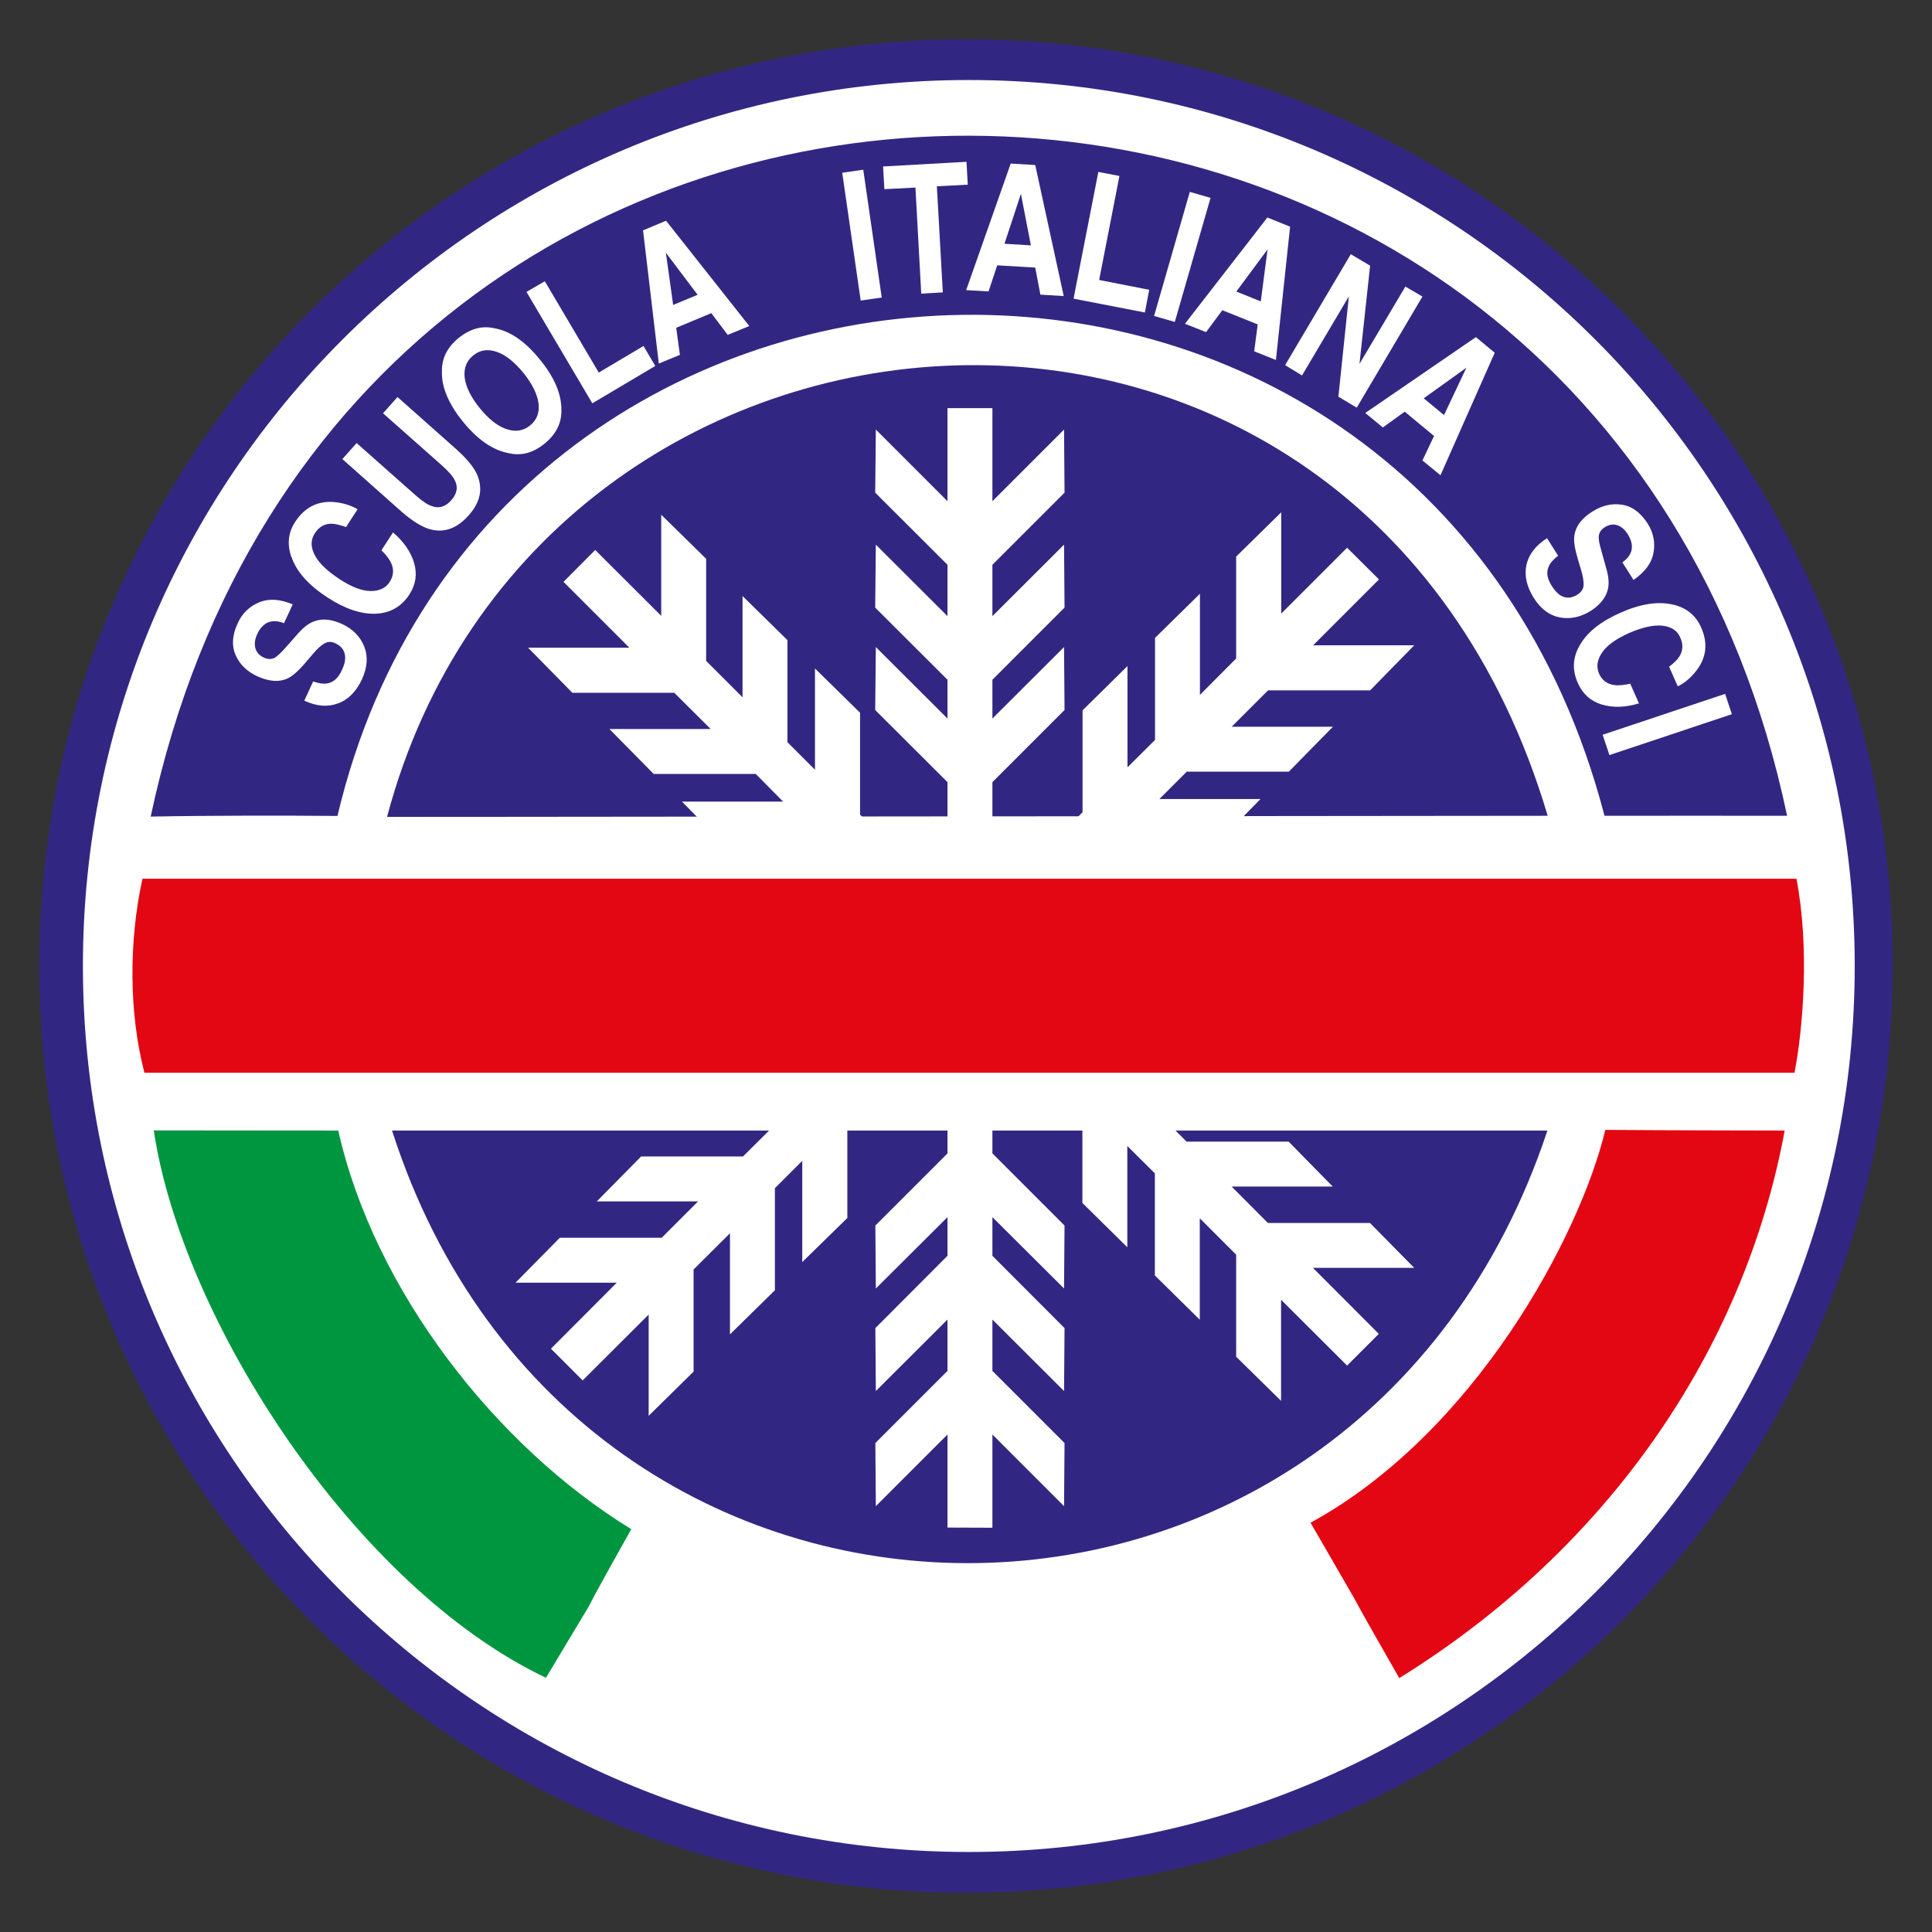 <?xml version="1.0" encoding="UTF-8"?>
<svg id="Livello_1" data-name="Livello 1" xmlns="http://www.w3.org/2000/svg" width="120" height="120" viewBox="0 0 120 120">
  <rect x="0" y="0" width="120" height="120" fill="#333333" stroke="none"/>
  <defs>
    <style>
      .cls-1, .cls-2, .cls-3, .cls-4, .cls-5 {
        stroke-width: 0px;
      }

      .cls-1, .cls-2, .cls-4, .cls-5 {
        fill-rule: evenodd;
      }

      .cls-1, .cls-3 {
        fill: #fff;
      }

      .cls-2 {
        fill: #312783;
      }

      .cls-4 {
        fill: #009640;
      }

      .cls-5 {
        fill: #e30613;
      }
    </style>
  </defs>
  <path class="cls-2" d="M60,117.56c31.79,0,57.56-25.77,57.56-57.56S91.79,2.44,60,2.44,2.44,28.21,2.44,60s25.78,57.56,57.56,57.56"/>
  <path class="cls-1" d="M60.18,115.03c30.39,0,55.02-24.64,55.02-55.03S90.56,4.97,60.18,4.97,5.15,29.61,5.15,60s24.64,55.03,55.03,55.03"/>
  <path class="cls-2" d="M111,50.67c-3.39,0-8-.01-11.34,0-11.1-42.48-69.13-40.49-78.7.01-3.29-.03-7.92-.03-11.6.04,12.03-56.7,89.87-56.06,101.64-.05"/>
  <path class="cls-2" d="M96.13,50.67c-11.68-39.29-62.69-35.32-72.09.07l72.09-.07Z"/>
  <path class="cls-4" d="M21.01,70.22c2.23,9.92,9.78,19.6,18.2,24.76-4.84,8.62-.34.93-5.3,9.23-11.87-5.64-22.6-22.21-24.36-34,3.35,0,11.46.01,11.46.01"/>
  <path class="cls-2" d="M96.11,70.23c-11.92,35.88-60.28,35.75-71.76-.01h71.76Z"/>
  <path class="cls-5" d="M110.85,70.22c-2.52,13.66-11,25.99-23.94,34.01-4.98-8.72-.21-.5-5.51-9.65,10.18-5.57,16.72-17.78,18.31-24.4,3.95.03,11.14.04,11.14.04"/>
  <path class="cls-1" d="M19.46,42.33c.35.12.63.16.85.12.39-.06.7-.33.92-.82.14-.29.21-.54.21-.76,0-.41-.19-.72-.6-.91-.24-.12-.46-.12-.68,0-.2.11-.44.32-.71.64l-.46.54c-.46.54-.84.87-1.15,1.01-.52.23-1.13.18-1.85-.14-.65-.3-1.11-.75-1.36-1.33-.25-.58-.21-1.24.14-1.98.28-.62.73-1.04,1.33-1.29.61-.25,1.31-.2,2.08.13l-.54,1.17c-.44-.18-.83-.17-1.15.03-.2.14-.38.35-.51.64-.15.32-.19.61-.12.87.07.26.24.46.52.59.26.12.5.12.71,0,.14-.09.36-.29.66-.63l.77-.87c.34-.38.67-.64,1-.75.5-.19,1.07-.13,1.73.17.67.31,1.12.78,1.37,1.39.25.62.2,1.3-.14,2.05-.36.76-.85,1.26-1.49,1.49-.64.24-1.33.18-2.09-.17l.54-1.17Z"/>
  <path class="cls-1" d="M18.1,34.6c-.28-.79-.2-1.52.23-2.18.58-.89,1.37-1.31,2.39-1.24.57.05,1.06.2,1.49.45l-.72,1.11c-.38-.14-.68-.21-.92-.21-.43,0-.77.21-1.02.6-.26.4-.26.85,0,1.35.26.5.78.99,1.54,1.49s1.41.74,1.94.74.93-.18,1.17-.56c.25-.38.28-.78.09-1.19-.1-.22-.3-.49-.6-.78l.72-1.11c.67.57,1.1,1.2,1.31,1.89.2.7.11,1.34-.29,1.96-.49.76-1.19,1.16-2.1,1.2-.91.03-1.9-.3-2.99-1.01-1.17-.76-1.92-1.6-2.23-2.5"/>
  <path class="cls-1" d="M21.26,28.52l.89-1,3.66,3.24c.41.36.74.59,1,.67.44.17.85.06,1.22-.36.36-.41.44-.83.21-1.25-.12-.24-.38-.55-.79-.91l-3.66-3.24.9-1.01,3.67,3.26c.63.57,1.06,1.08,1.27,1.55.38.88.21,1.73-.53,2.55-.74.83-1.56,1.11-2.47.83-.49-.16-1.06-.52-1.7-1.08l-3.67-3.26Z"/>
  <path class="cls-1" d="M34.87,25.5c.01.78-.33,1.47-1.04,2.05-.71.58-1.45.78-2.22.6-.99-.18-1.93-.83-2.84-1.94-.92-1.13-1.36-2.19-1.32-3.17-.01-.79.33-1.47,1.04-2.05.71-.57,1.45-.78,2.22-.6.96.16,1.91.81,2.83,1.95.91,1.11,1.35,2.17,1.33,3.17M33.45,25.07c-.07-.57-.38-1.21-.94-1.91-.57-.69-1.12-1.13-1.67-1.31-.55-.19-1.04-.11-1.45.23-.41.33-.59.79-.53,1.36.07.58.38,1.22.94,1.91s1.12,1.13,1.68,1.31c.55.18,1.04.1,1.45-.24.41-.33.59-.79.52-1.36"/>
  <polygon class="cls-1" points="32.7 18.13 33.84 17.47 37.19 23.14 39.97 21.49 40.7 22.73 36.79 25.05 32.7 18.13"/>
  <path class="cls-1" d="M39.96,14.3l1.41-.59,5.17,6.54-1.34.55-1.02-1.35-2.18.91.23,1.68-1.31.54-.98-8.28ZM41.81,18.94l1.52-.63-1.97-2.61.45,3.24Z"/>
  <rect class="cls-3" x="52.88" y="10.6" width="1.32" height="8.02" transform="translate(-1.54 7.8) rotate(-8.22)"/>
  <polygon class="cls-1" points="60.03 10.05 60.11 11.47 58.19 11.57 58.56 18.16 57.22 18.24 56.86 11.65 54.93 11.75 54.85 10.34 60.03 10.05"/>
  <path class="cls-1" d="M62.78,10.16l1.52.09,1.77,8.14-1.45-.09-.32-1.68-2.36-.14-.54,1.62-1.39-.08,2.77-7.87ZM62.39,15.14l1.64.1-.62-3.2-1.02,3.1Z"/>
  <polygon class="cls-1" points="68.22 10.68 69.53 10.93 68.27 17.39 71.38 18 71.11 19.41 66.68 18.55 68.22 10.68"/>
  <rect class="cls-3" x="69.43" y="15.29" width="8.02" height="1.34" transform="translate(37.77 82.11) rotate(-73.93)"/>
  <path class="cls-1" d="M78.72,13.51l1.41.57-.88,8.28-1.35-.54.22-1.67-2.2-.88-1.01,1.36-1.31-.52,5.11-6.59ZM76.79,18.11l1.52.61.42-3.23-1.94,2.62Z"/>
  <polygon class="cls-1" points="83.9 15.79 85.1 16.5 84.44 22.6 87.29 17.8 88.35 18.42 84.27 25.32 83.13 24.64 83.78 18.41 80.87 23.32 79.82 22.68 83.9 15.79"/>
  <path class="cls-1" d="M91.67,20.94l1.17.97-3.37,7.61-1.12-.92.72-1.52-1.82-1.51-1.36.98-1.09-.9,6.87-4.71ZM88.43,24.74l1.26,1.04,1.39-2.94-2.65,1.9Z"/>
  <path class="cls-1" d="M96.77,34.52c-.29.23-.48.44-.57.65-.17.36-.11.76.17,1.2.17.28.34.46.52.59.34.22.7.22,1.09-.03.22-.14.36-.33.38-.57.01-.23-.03-.54-.15-.94l-.2-.67c-.2-.67-.28-1.17-.22-1.5.08-.57.45-1.06,1.12-1.48.6-.38,1.22-.52,1.84-.42.62.09,1.15.49,1.59,1.17.36.57.48,1.18.36,1.82-.12.65-.54,1.2-1.24,1.68l-.69-1.09c.39-.28.59-.6.59-.97,0-.25-.09-.51-.25-.77-.18-.29-.4-.48-.66-.57-.25-.08-.51-.04-.78.13-.24.15-.36.35-.37.6-.01.16.04.45.17.88l.31,1.12c.14.49.17.9.09,1.24-.12.52-.48.98-1.08,1.36-.62.38-1.25.52-1.9.4-.65-.12-1.19-.52-1.63-1.22-.44-.7-.59-1.39-.45-2.05.15-.65.58-1.21,1.28-1.65l.69,1.09Z"/>
  <path class="cls-1" d="M103.95,37.56c.81.2,1.38.67,1.7,1.39.44.97.35,1.86-.26,2.67-.34.45-.73.79-1.18,1.01l-.54-1.22c.31-.23.53-.45.65-.65.22-.36.23-.75.04-1.17-.19-.44-.57-.67-1.13-.73-.56-.05-1.25.11-2.07.47-.82.37-1.38.78-1.67,1.23-.29.44-.35.87-.17,1.28.18.41.5.65.95.71.25.04.57,0,.99-.08l.54,1.22c-.84.25-1.61.28-2.31.07-.69-.21-1.18-.65-1.48-1.32-.38-.83-.33-1.63.14-2.41.46-.78,1.28-1.43,2.47-1.96,1.28-.57,2.38-.74,3.31-.51"/>
  <rect class="cls-3" x="99.55" y="44.33" width="8.02" height="1.33" transform="translate(-8.92 35.09) rotate(-18.45)"/>
  <polygon class="cls-1" points="66.12 37.74 66.09 33.83 61.64 38.27 61.64 35.08 66.12 30.6 66.09 26.68 61.64 31.13 61.64 25.35 58.85 25.35 58.85 31.13 54.4 26.68 54.36 30.6 58.85 35.08 58.85 38.27 54.4 33.83 54.36 37.74 58.85 42.22 58.85 44.63 54.4 40.19 54.36 44.1 58.85 48.58 58.85 53.09 61.64 53.09 61.64 48.58 66.12 44.1 66.09 40.19 61.64 44.63 61.64 42.22 66.12 37.74"/>
  <polygon class="cls-1" points="48.91 39.76 46.12 37.02 46.12 43.31 43.86 41.05 43.86 34.71 41.07 31.97 41.07 38.25 36.97 34.16 35 36.14 39.09 40.23 32.8 40.23 35.55 43.03 41.88 43.03 44.14 45.28 37.85 45.28 40.6 48.07 46.94 48.07 48.64 49.79 42.36 49.79 45.1 52.58 51.44 52.58 54.62 55.76 56.6 53.79 53.42 50.6 53.42 44.27 50.62 41.52 50.62 47.81 48.91 46.1 48.91 39.76"/>
  <polygon class="cls-1" points="39.82 71.83 37.07 74.62 43.36 74.62 41.1 76.88 34.77 76.88 32.02 79.67 38.31 79.67 34.22 83.77 36.19 85.74 40.29 81.65 40.29 87.94 43.08 85.19 43.08 78.85 45.34 76.6 45.34 82.88 48.13 80.14 48.13 73.8 49.83 72.1 49.83 78.39 52.63 75.65 52.63 69.31 55.82 66.12 53.84 64.14 50.65 67.33 44.31 67.33 41.57 70.13 47.86 70.13 46.15 71.83 39.82 71.83"/>
  <polygon class="cls-1" points="54.37 82.49 54.4 86.4 58.85 81.96 58.85 85.15 54.37 89.63 54.4 93.55 58.85 89.1 58.85 94.88 61.64 94.89 61.64 89.1 66.09 93.55 66.12 89.63 61.64 85.15 61.64 81.96 66.09 86.4 66.12 82.49 61.64 78 61.64 75.6 66.09 80.03 66.12 76.12 61.64 71.64 61.64 67.14 58.85 67.14 58.85 71.64 54.37 76.12 54.4 80.03 58.85 75.6 58.85 78 54.37 82.49"/>
  <polygon class="cls-1" points="71.73 79.22 74.52 81.97 74.52 75.67 76.78 77.93 76.78 84.27 79.57 87.01 79.57 80.73 83.67 84.82 85.64 82.85 81.55 78.75 87.84 78.75 85.09 75.96 78.75 75.96 76.5 73.7 82.78 73.7 80.04 70.91 73.7 70.91 72 69.2 78.28 69.2 75.54 66.4 69.2 66.4 66.02 63.22 64.04 65.19 67.23 68.38 67.23 74.72 70.02 77.47 70.02 71.18 71.73 72.88 71.73 79.22"/>
  <polygon class="cls-1" points="80.05 47.93 82.79 45.14 76.5 45.14 78.76 42.88 85.1 42.88 87.84 40.08 81.56 40.08 85.65 35.99 83.67 34.02 79.58 38.11 79.58 31.82 76.78 34.57 76.78 40.9 74.53 43.16 74.53 36.88 71.74 39.62 71.74 45.96 70.03 47.66 70.03 41.37 67.24 44.12 67.24 50.45 64.05 53.64 66.02 55.61 69.21 52.43 75.55 52.43 78.29 49.63 72.01 49.63 73.71 47.93 80.05 47.93"/>
  <path class="cls-5" d="M111.58,54.58H8.85c-.85,3.83-.85,8.33.12,12.05h102.49c.54-2.78.94-7.82.12-12.05"/>
</svg>